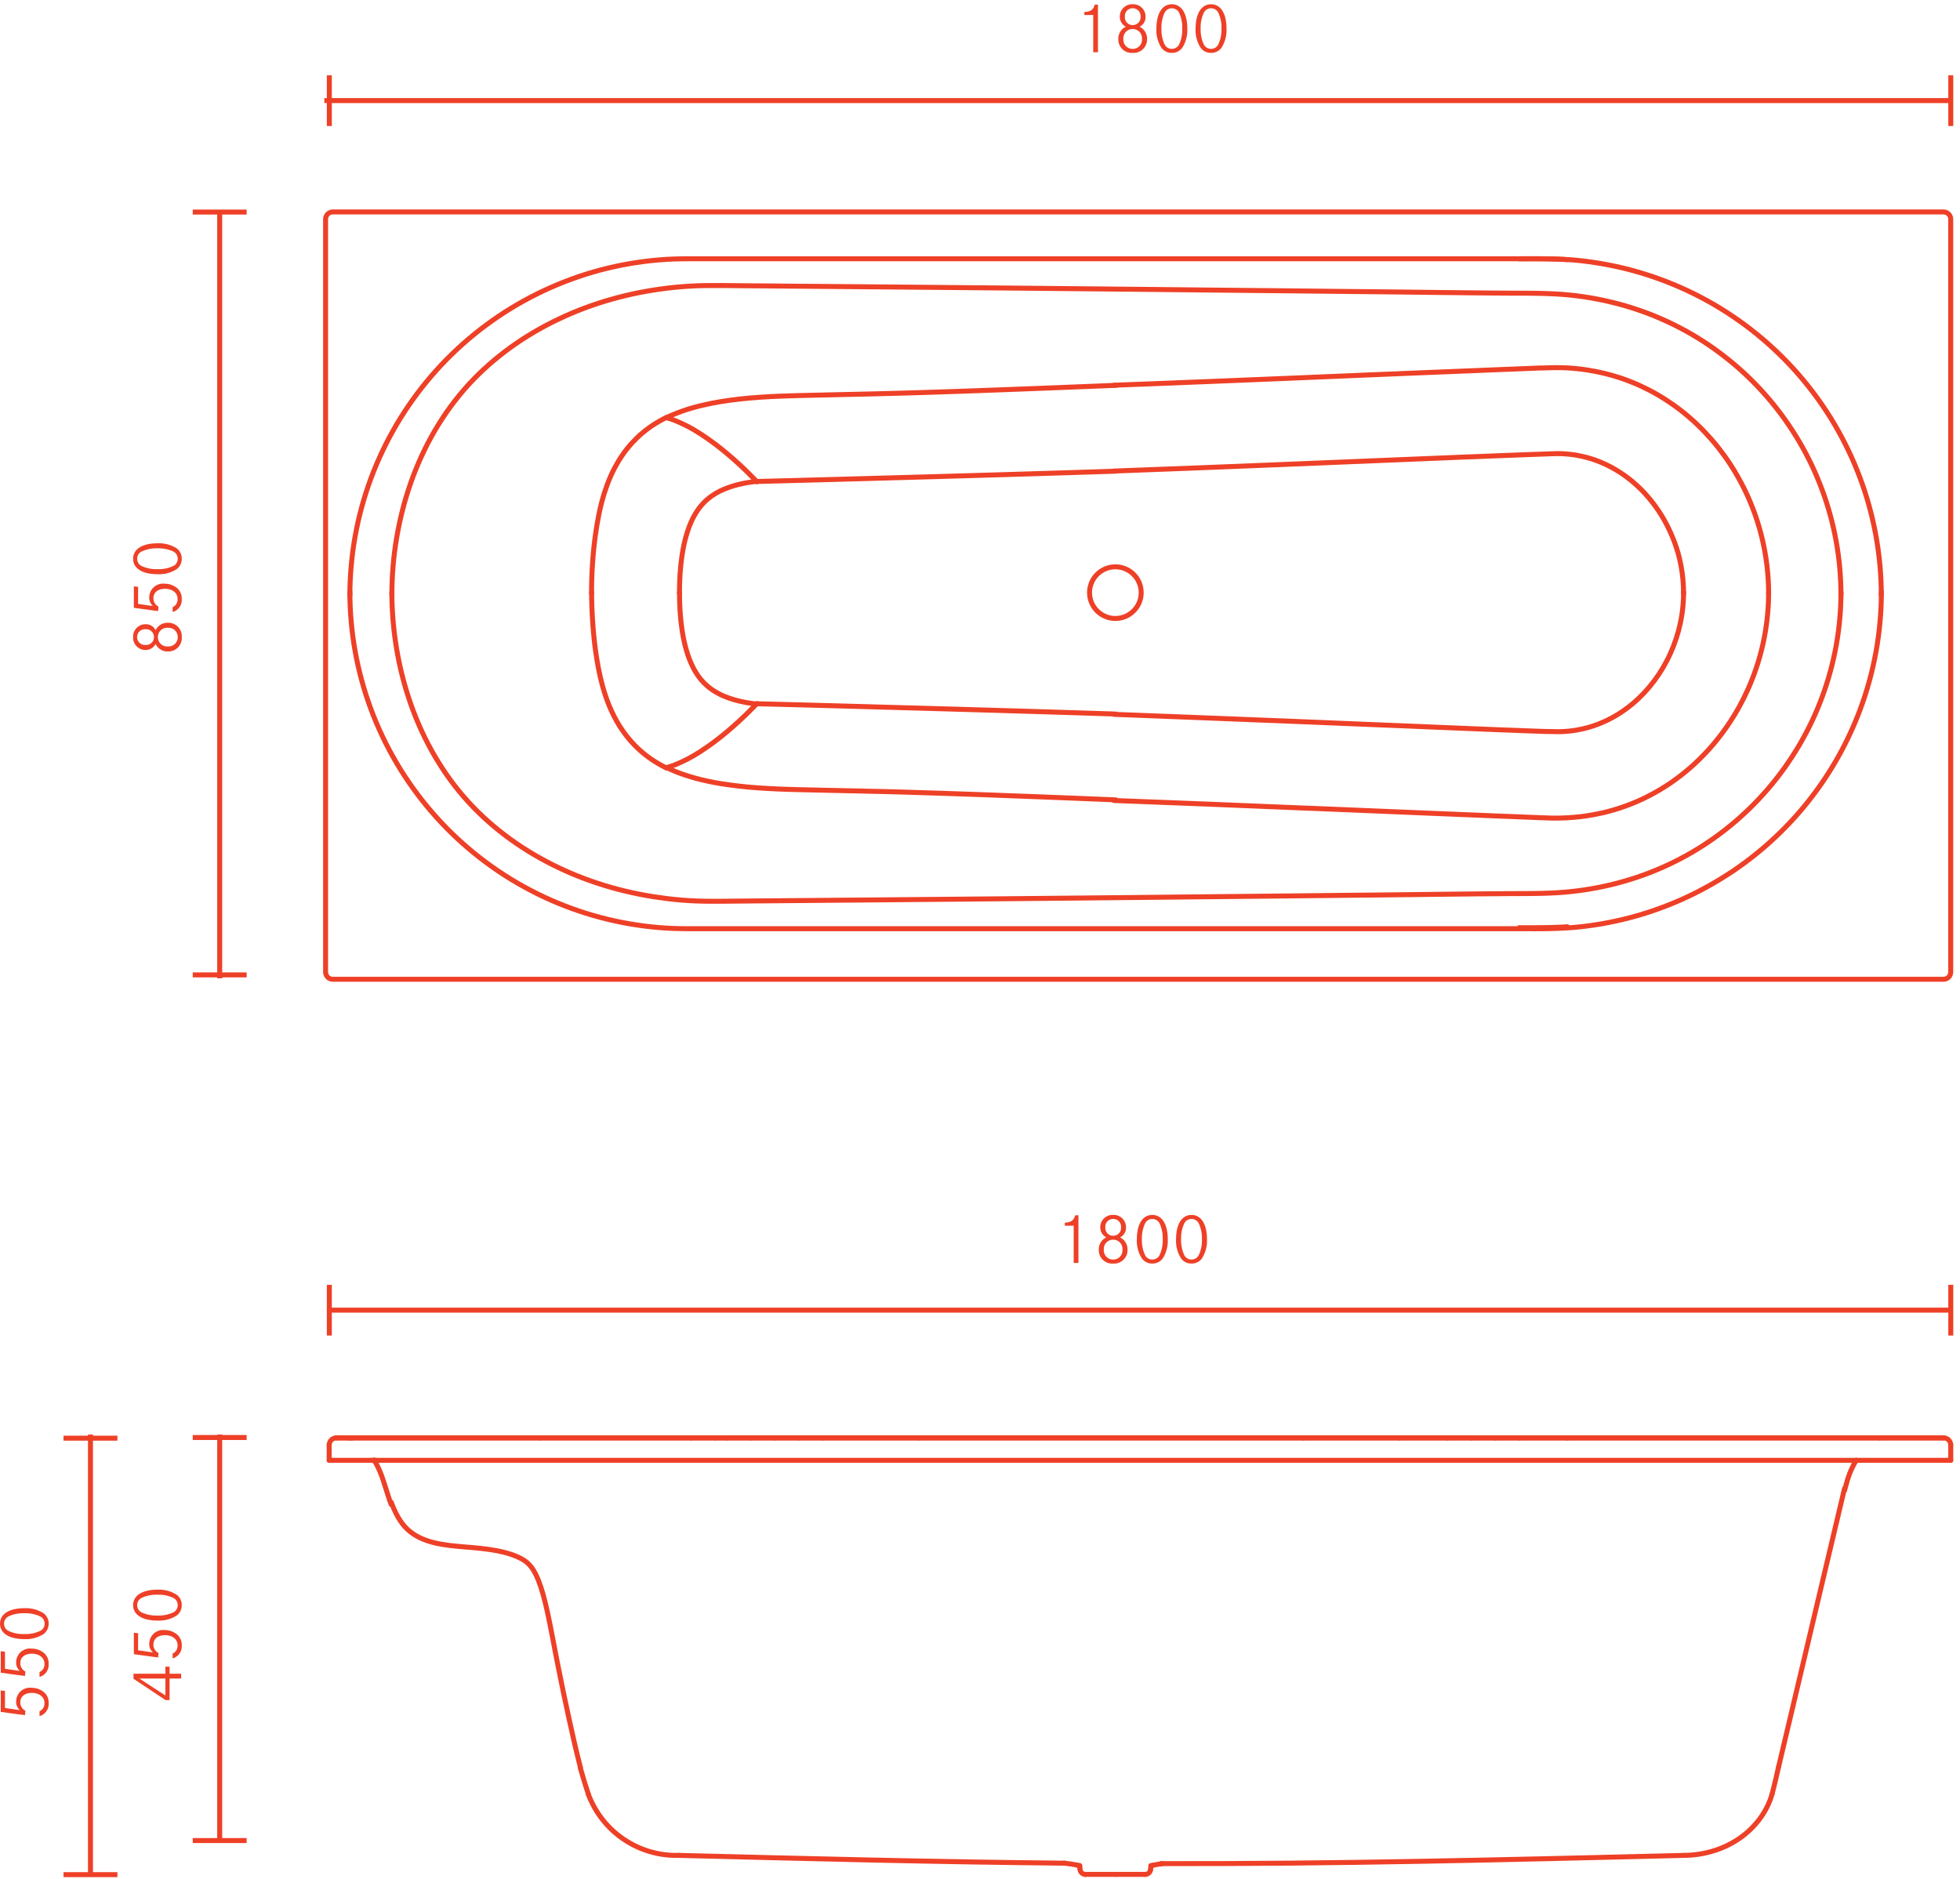 <svg height="302" viewBox="0 0 315 302" width="315" xmlns="http://www.w3.org/2000/svg"><g fill="none"><path d="m52.324 156.243c0 .071.007.142.019.212.015.073.036.145.064.214.028.073.064.143.107.208.044.068.094.131.15.188.056.056.118.106.185.15.065.043.135.079.208.107.07.028.142.049.216.062.069.013.14.02.21.021h258.865c.071-.001.142-.008.212-.021.074-.013.146-.034.216-.062.148-.058.282-.146.394-.258.056-.057.106-.12.15-.187.043-.066.078-.135.107-.208.028-.069.049-.141.062-.214.014-.07.021-.141.021-.212v-121.016c-.001-.146-.029-.291-.082-.427-.057-.147-.145-.28-.258-.391-.056-.057-.118-.107-.185-.15-.066-.043-.136-.08-.208-.111-.07-.026-.142-.047-.216-.062-.07-.012-.141-.019-.212-.019h-258.865c-.07 0-.141.007-.21.019-.074.015-.146.036-.216.062-.073.03-.143.067-.208.111-.067.043-.129.093-.185.15-.056.056-.106.117-.15.183-.043.065-.079.135-.107.208-.028.07-.049.142-.064.216-.012.069-.019.14-.019.21v121.017z" stroke="#ee4027" stroke-linecap="round" stroke-linejoin="round" stroke-width=".8"/><path d="m56.228 95.737c0-.8.019-1.6.054-2.4s.089-1.6.161-2.4c.142-1.6.355-3.189.639-4.768s.637-3.143 1.059-4.692c.212-.773.441-1.541.686-2.306.245-.766.507-1.521.787-2.275s.575-1.5.886-2.233.643-1.471.987-2.194.7-1.442 1.082-2.149.769-1.407 1.176-2.1.83-1.37 1.267-2.04.892-1.337 1.36-1.986.948-1.3 1.444-1.926 1.005-1.247 1.529-1.856 1.059-1.2 1.609-1.786 1.113-1.154 1.687-1.714 1.162-1.1 1.762-1.636 1.212-1.053 1.834-1.56 1.257-1 1.9-1.473 1.3-.94 1.964-1.391 1.339-.88 2.023-1.3 1.378-.824 2.081-1.209c1.4-.775 2.837-1.486 4.31-2.135s2.968-1.232 4.483-1.751c1.521-.515 3.06-.962 4.619-1.341.779-.187 1.562-.359 2.351-.515.785-.152 1.576-.291 2.369-.406.4-.06.793-.115 1.191-.169s.8-.095 1.2-.14c.8-.084 1.6-.148 2.4-.2s1.6-.068 2.4-.084c.4-.006.8-.008 1.2-.01h133.518c.8 0 1.605-.01 2.407-.01s1.6.006 2.4.025c.4.008.8.016 1.2.033s.8.031 1.2.054.8.045 1.2.078.8.07 1.2.109c.8.082 1.593.19 2.386.309s1.582.258 2.37.412 1.57.323 2.351.511c1.557.377 3.096.824 4.617 1.341s3.015 1.098 4.483 1.743c1.467.647 2.903 1.358 4.31 2.135.703.385 1.396.788 2.079 1.209s1.358.854 2.025 1.3c1.329.899 2.616 1.853 3.863 2.864s2.447 2.077 3.6 3.2c1.152 1.117 2.252 2.283 3.3 3.5 2.093 2.433 3.967 5.046 5.6 7.809.816 1.385 1.569 2.802 2.258 4.251s1.314 2.925 1.873 4.428c.558 1.506 1.048 3.033 1.471 4.58s.776 3.111 1.061 4.692c.282 1.578.495 3.167.639 4.768s.215 3.201.214 4.8" stroke="#ee4027" stroke-linecap="round" stroke-linejoin="round" stroke-width=".8"/><path d="m56.228 95.143c0 .8.019 1.6.054 2.4s.089 1.6.161 2.4c.142 1.6.355 3.189.639 4.766s.637 3.141 1.059 4.692c.212.773.441 1.542.686 2.308.245.764.507 1.519.787 2.273s.575 1.5.886 2.233.643 1.473.987 2.194.7 1.442 1.082 2.149.769 1.407 1.176 2.1.83 1.37 1.267 2.042.892 1.335 1.36 1.984.948 1.3 1.444 1.926 1.005 1.247 1.529 1.856 1.059 1.2 1.609 1.788 1.113 1.152 1.687 1.714 1.162 1.1 1.762 1.634 1.212 1.055 1.834 1.56 1.257 1 1.9 1.475 1.3.94 1.964 1.389 1.339.88 2.023 1.3 1.378.822 2.081 1.207c1.4.775 2.837 1.487 4.31 2.137 1.467.645 2.963 1.23 4.481 1.743s3.062.962 4.619 1.339c.779.187 1.562.359 2.351.515s1.578.292 2.369.408c.4.06.793.115 1.191.167s.8.1 1.2.14c.8.084 1.6.15 2.4.2s1.6.07 2.4.084c.4.006.8.008 1.2.012h3.607 2.4 2.407 2.4 115.489 2.407 4.805c.8 0 1.605.008 2.407.008s1.6 0 2.4-.025c.4-.006.8-.017 1.2-.033s.8-.031 1.2-.054.8-.045 1.2-.078.8-.07 1.2-.109c.8-.082 1.593-.19 2.386-.307s1.582-.258 2.37-.414 1.57-.323 2.351-.511c1.557-.377 3.096-.824 4.617-1.339 1.521-.513 3.016-1.1 4.483-1.743s2.905-1.362 4.31-2.137c.703-.385 1.396-.788 2.079-1.207s1.363-.852 2.04-1.297c1.329-.898 2.616-1.853 3.863-2.864s2.447-2.078 3.6-3.2c1.152-1.117 2.252-2.283 3.3-3.5 2.093-2.433 3.967-5.046 5.6-7.809.816-1.385 1.569-2.802 2.258-4.251s1.314-2.925 1.873-4.428c.558-1.504 1.048-3.031 1.471-4.58s.776-3.113 1.061-4.692c.282-1.578.495-3.167.639-4.766s.215-3.199.214-4.8" stroke="#ee4027" stroke-linecap="round" stroke-linejoin="round" stroke-width=".8"/><path d="m251.892 41.733-.26-.016c-.089-.006-.175-.01-.264-.014s-.181-.01-.27-.014-.185-.01-.276-.014l-.282-.012-.286-.012c-.1 0-.2-.006-.293-.01-.311-.01-.624-.019-.935-.025-.332-.008-.665-.014-1-.019h-3.866" stroke="#ee4027" stroke-linecap="round" stroke-linejoin="round" stroke-width=".8"/><path d="m244.162 149.11h2.898c.321 0 .645 0 .966-.008s.645-.008.968-.016.643-.017.966-.027l.49-.019c.159-.006.317-.012.474-.021s.328-.016.49-.027.317-.019.476-.029" stroke="#ee4027" stroke-linecap="round" stroke-linejoin="round" stroke-width=".8"/><path d="m295.866 95.601c0-1.434-.063-2.867-.19-4.3s-.318-2.856-.573-4.269c-.253-1.415-.569-2.815-.946-4.2s-.816-2.751-1.317-4.1c-.499-1.349-1.056-2.672-1.671-3.968-.616-1.3-1.29-2.567-2.017-3.8s-1.512-2.442-2.345-3.608-1.72-2.3-2.654-3.385-1.912-2.133-2.934-3.13-2.087-1.949-3.192-2.845-2.242-1.749-3.412-2.543c-.587-.4-1.182-.784-1.784-1.152-.6-.371-1.22-.731-1.842-1.076-1.247-.688-2.53-1.324-3.849-1.908s-2.667-1.105-4.042-1.564c-1.374-.467-2.774-.869-4.2-1.207-.709-.169-1.428-.326-2.151-.466s-1.457-.262-2.192-.373-1.479-.2-2.225-.278c-.375-.041-.75-.074-1.125-.1s-.754-.056-1.133-.076-.758-.039-1.137-.054-.762-.027-1.144-.039c-.765-.019-1.531-.029-2.3-.031-.771-.006-1.545 0-2.32-.008-.389 0-.779-.002-1.168-.006-.389 0-.779 0-1.166-.01l-1.166-.008-1.166-.012c-.775-.008-1.551-.012-2.324-.021l-4.638-.049c-1.541-.019-3.081-.037-4.619-.056l-2.3-.025c-.766-.006-1.535-.016-2.3-.027-1.535-.014-3.07-.033-4.607-.045-3.072-.035-6.146-.069-9.222-.1s-6.151-.062-9.226-.091c-3.074-.033-6.147-.064-9.22-.095s-6.144-.062-9.214-.095c-3.07-.031-6.14-.06-9.21-.089s-6.139-.058-9.208-.089c-3.067-.027-6.133-.055-9.2-.084l-9.2-.08-4.6-.041c-1.531-.012-3.066-.029-4.6-.039s-3.064-.027-4.6-.039l-4.6-.039-2.3-.023-2.3-.016-2.3-.021c-.766-.008-1.531-.016-2.3-.023h-2.298c-.766 0-1.531.014-2.3.047s-1.529.078-2.291.14c-.379.033-.76.068-1.141.105-.379.037-.758.082-1.137.128-.758.091-1.514.194-2.269.315s-1.5.251-2.25.4c-1.492.297-2.969.651-4.43 1.063-1.459.41-2.9.884-4.314 1.411s-2.806 1.117-4.17 1.766c-.68.321-1.354.661-2.021 1.012s-1.323.721-1.972 1.1-1.29.779-1.922 1.189-1.253.839-1.863 1.28-1.214.9-1.8 1.37-1.168.956-1.735 1.457-1.121 1.018-1.661 1.547-1.067 1.078-1.58 1.636-1.005 1.143-1.484 1.727-.948 1.193-1.4 1.807-.886 1.242-1.3 1.879-.82 1.288-1.207 1.947-.754 1.331-1.106 2.009-.69 1.366-1.01 2.06-.624 1.4-.911 2.108-.556 1.428-.812 2.149-.492 1.451-.715 2.182-.429 1.473-.618 2.215-.365 1.488-.523 2.238-.3 1.5-.429 2.258c-.26 1.509-.452 3.031-.576 4.564-.064.764-.113 1.531-.144 2.3s-.049 1.531-.049 2.3" stroke="#ee4027" stroke-linecap="round" stroke-linejoin="round" stroke-width=".8"/><path d="m62.978 95.153c0 .769.016 1.533.049 2.3s.08 1.533.144 2.3c.128 1.529.319 3.05.573 4.564.128.754.271 1.507.429 2.258s.332 1.497.523 2.238c.191.742.398 1.48.62 2.213s.46 1.461.713 2.182c.255.723.526 1.44.812 2.149s.59 1.412.911 2.108c.321.695.658 1.381 1.01 2.06.352.678.721 1.345 1.109 2.009s.787 1.306 1.205 1.947.853 1.265 1.3 1.879.917 1.218 1.4 1.807.979 1.162 1.492 1.725 1.038 1.1 1.578 1.638 1.1 1.047 1.663 1.547 1.144.987 1.733 1.457 1.191.925 1.8 1.37 1.232.865 1.865 1.277 1.271.81 1.92 1.191 1.306.748 1.974 1.1 1.339.69 2.021 1.014c1.362.647 2.751 1.235 4.168 1.764s2.855 1 4.314 1.413c1.461.412 2.937.766 4.43 1.061.748.151 1.498.284 2.25.4s1.51.222 2.274.318c.379.047.758.09 1.137.128.381.039.762.072 1.144.105.76.062 1.525.109 2.289.14s1.529.045 2.3.049h1.15c.381 0 .764 0 1.148-.006l2.3-.021c.767-.008 1.533-.016 2.3-.023l2.3-.016c.769-.008 1.533-.014 2.3-.021l4.6-.041c1.533-.013 3.067-.026 4.6-.039 1.533-.01 3.066-.027 4.6-.037s3.066-.027 4.6-.043l9.2-.08c3.067-.027 6.133-.055 9.2-.084s6.136-.059 9.208-.089c3.067-.031 6.137-.06 9.21-.089l9.214-.095c3.072-.029 6.145-.06 9.22-.093l9.226-.093c3.076-.031 6.15-.064 9.222-.1 1.537-.012 3.072-.031 4.607-.045.769-.01 1.535-.019 2.3-.027l2.3-.025c1.533-.021 3.072-.039 4.617-.054s3.091-.033 4.638-.052c.775-.006 1.55-.013 2.326-.021l1.164-.01c.387 0 .777-.006 1.166-.01s.777-.006 1.166-.01.779-.006 1.168-.006c.775 0 1.552 0 2.32-.006s1.537-.014 2.3-.033c.383-.012.764-.023 1.144-.039s.76-.033 1.139-.054.756-.045 1.131-.074.75-.064 1.125-.105c.746-.074 1.49-.171 2.225-.278s1.467-.237 2.192-.373 1.442-.3 2.153-.466c1.422-.342 2.822-.744 4.2-1.205s2.725-.983 4.04-1.566c1.317-.581 2.6-1.217 3.849-1.908.624-.344 1.238-.7 1.842-1.076s1.2-.752 1.784-1.15c1.173-.795 2.311-1.643 3.414-2.543s2.166-1.849 3.189-2.847c1.022-1 2-2.043 2.934-3.13s1.819-2.214 2.654-3.383c.83-1.171 1.612-2.373 2.345-3.607.727-1.236 1.4-2.508 2.017-3.8s1.174-2.621 1.673-3.97.937-2.709 1.315-4.1.692-2.786.946-4.2.445-2.839.573-4.269.19-2.864.19-4.3" stroke="#ee4027" stroke-linecap="round" stroke-linejoin="round" stroke-width=".8"/><path d="m179.326 128.568-3.115-.126c-1.01-.039-2.017-.08-3.029-.122l-2.94-.115-2.856-.113-2.771-.105c-.894-.037-1.793-.068-2.685-.1l-2.6-.1-2.518-.091c-.812-.029-1.623-.057-2.433-.084l-2.349-.08c-.754-.025-1.512-.049-2.264-.072-.727-.027-1.455-.047-2.182-.068l-2.1-.067-2.017-.056c-.5-.012-.991-.025-1.488-.041l-1.487-.03-1.488-.035c-.5-.014-.993-.023-1.49-.035l-1.488-.033-1.49-.033-.554-.01-.643-.014-.736-.016-.826-.019-.919-.021c-.336-.006-.672-.014-1.01-.023l-1.527-.034c-.427-.012-.853-.023-1.28-.037-.342-.01-.684-.021-1.026-.033l-.773-.03c-.6-.025-1.2-.051-1.8-.087-.565-.031-1.129-.066-1.694-.107-.527-.039-1.057-.084-1.584-.13-.49-.045-.983-.1-1.473-.155-.455-.049-.91-.106-1.364-.171-.418-.055-.836-.116-1.255-.181-.105-.019-.21-.035-.317-.051l-.315-.056c-.107-.016-.212-.037-.317-.056s-.212-.037-.317-.058l-.317-.062-.317-.062c-.105-.023-.21-.045-.315-.066l-.317-.068-.317-.072c-.105-.023-.21-.047-.315-.072s-.21-.054-.315-.076l-.315-.08c-.105-.027-.21-.054-.315-.082s-.21-.056-.313-.084l-.315-.089-.313-.093-.311-.095c-.105-.031-.208-.064-.311-.1s-.208-.068-.311-.1-.206-.068-.309-.105-.206-.07-.309-.107-.2-.074-.307-.113-.2-.076-.3-.115-.2-.08-.3-.12l-.3-.126-.3-.126c-.1-.045-.2-.089-.3-.132l-.3-.136-.3-.14" stroke="#ee4027" stroke-linecap="round" stroke-linejoin="round" stroke-width=".8"/><path d="m284.246 95.182c0 .552-.012 1.119-.037 1.7-.027.579-.066 1.172-.122 1.778s-.126 1.224-.214 1.854-.194 1.269-.319 1.92c-.261 1.356-.594 2.696-1 4.016-.212.686-.448 1.378-.707 2.077-.13.348-.267.698-.41 1.049-.07.177-.144.352-.218.527-.037.089-.076.177-.113.266-.019.043-.039.087-.058.132-.011.021-.021.043-.029.066l-.014.033-.008.016v.008c-.46 1.038-.944 2-1.432 2.893s-.989 1.71-1.481 2.462-.979 1.438-1.451 2.062-.929 1.185-1.36 1.69-.839.952-1.214 1.35-.721.744-1.028 1.043-.579.554-.81.764c-.115.105-.22.2-.315.284l-.134.117-.062.056-.029.025-.014.012-.006.006c-1.002.876-2.055 1.692-3.154 2.444-.552.377-1.116.739-1.692 1.084-.287.173-.577.34-.872.5s-.591.319-.888.478c-.299.155-.599.305-.9.451l-.457.214c-.076.035-.152.07-.231.1-.037.019-.076.035-.113.052s-.078.033-.115.052l-.115.049-.115.049-.233.1c-.155.066-.311.13-.468.194-.313.126-.626.247-.946.363-.635.233-1.278.446-1.929.639-.325.097-.652.189-.981.276-.165.041-.33.084-.5.124l-.247.062c-.041.008-.082.019-.124.029-.022.003-.043.008-.064.014l-.031.006h-.022c-.5.113-1.041.225-1.619.328-.288.049-.587.1-.894.144s-.626.087-.954.126c-.657.076-1.35.138-2.081.179-.367.021-.742.035-1.127.043-.192 0-.387.008-.583.008h-.63l-.4-.008c-.161 0-.346-.01-.56-.019l-.342-.014-.188-.01h-.1l-.1-.006h-.201c-.07 0-.142-.006-.216-.008-.148-.006-.3-.012-.466-.021-.647-.025-1.405-.056-2.271-.091-.433-.019-.894-.037-1.383-.056l-.752-.031-.391-.016-.2-.008h-.203l-13.043-.537-8.516-.354-4.749-.2-2.5-.1-1.28-.054-.647-.027-.326-.014-.163-.006h-.163c-6.006-.249-11.623-.479-16.852-.688s-10.081-.397-14.557-.562" stroke="#ee4027" stroke-linecap="round" stroke-linejoin="round" stroke-width=".8"/><path d="m179.012 61.92 1.529-.06c.511-.019 1.024-.037 1.533-.058l1.529-.058c.513-.021 1.025-.04 1.535-.058l1.531-.06 1.531-.06c1.003-.039 2.006-.079 3.008-.12s2.005-.081 3.008-.12c1-.039 2.002-.079 3.006-.12s2.008-.081 3.012-.122l3.014-.124 3.019-.124 3.025-.126c1.007-.041 2.015-.083 3.023-.126l3.018-.126 3.012-.126 3.014-.126c.828-.035 1.657-.069 2.487-.1l2.487-.105c.826-.033 1.655-.066 2.487-.1s1.661-.067 2.487-.1l2.487-.1 2.487-.1c.389-.016.777-.033 1.17-.047l1.17-.049 1.168-.049 1.168-.047c.389-.016.777-.031 1.166-.045s.779-.031 1.168-.045l1.168-.047c.391-.014.781-.031 1.17-.047l1.172-.049.408-.016c.117-.006.237-.01.356-.014h.462l.165-.006.163-.006.142-.006.142-.006.451-.014c.15 0 .3-.008.453-.01s.3-.006.451-.006c.338 0 .68 0 1.022.006s.684.023 1.026.043.678.047 1.016.078.676.066 1.012.107.676.089 1.014.142c.451.067.9.145 1.345.235s.893.187 1.343.291c.447.107.89.223 1.333.348s.884.264 1.321.408.874.3 1.3.468c.218.082.433.169.647.255.111.045.22.089.33.136s.2.084.3.13l.109.045c.037.016.072.033.109.047s.07.033.105.047l.161.074c.056.023.109.047.163.072.472.217.939.444 1.4.682.457.239.915.488 1.36.748s.888.53 1.323.812.861.567 1.28.865c.453.323.9.659 1.335 1s.861.7 1.279 1.065.826.736 1.226 1.119.787.773 1.166 1.174.748.808 1.111 1.226.713.843 1.053 1.277.676.88 1 1.329.639.913.942 1.378c.395.61.773 1.232 1.133 1.865s.703 1.277 1.03 1.931c.323.655.628 1.319.915 1.99.282.672.55 1.352.8 2.038.276.775.528 1.558.756 2.349s.428 1.585.6 2.38c.173.795.322 1.595.447 2.4.122.8.218 1.605.288 2.411.01.14.023.28.033.42l.031.418.027.42c0 .14.012.28.021.42s.01.28.014.42.01.28.012.42.006.28.008.418 0 .28 0 .42" stroke="#ee4027" stroke-linecap="round" stroke-linejoin="round" stroke-width=".8"/><path d="m107.049 67.157.157-.076.159-.074.159-.074c.054-.023.107-.047.159-.072s.107-.045.161-.07.107-.045.159-.07l.161-.068.161-.066c.054-.023.109-.045.163-.066l.161-.066c.054-.021.109-.041.163-.064l.163-.062.163-.062c.054-.019.107-.037.163-.06l.163-.06c.054-.019.109-.037.163-.058s.109-.037.165-.058l.165-.056.163-.056c.056-.016.111-.035.165-.054s.111-.035.165-.054l.167-.052.165-.052.165-.049.167-.049.167-.049.165-.047c.056-.014.111-.029.167-.045s.111-.031.167-.045.111-.031.167-.045l.167-.045.167-.043.167-.041c.056-.014.111-.029.169-.041s.111-.029.167-.041c.507-.121 1.016-.233 1.529-.336.509-.1 1.022-.194 1.535-.278s1.028-.161 1.543-.231 1.03-.132 1.547-.19c.55-.06 1.1-.113 1.648-.161s1.1-.089 1.65-.128 1.1-.07 1.65-.1 1.1-.052 1.65-.074c.886-.035 1.773-.063 2.662-.084s1.768-.041 2.639-.062l2.419-.054c.805-.017 1.611-.035 2.417-.054s1.617-.037 2.433-.054l2.435-.058c.812-.021 1.622-.039 2.431-.062s1.622-.043 2.433-.066l2.4-.068 2.431-.078c1.319-.043 2.639-.087 3.96-.132s2.64-.092 3.956-.142c1.321-.047 2.642-.096 3.964-.146s2.643-.1 3.964-.15l3.964-.155c1.321-.051 2.641-.104 3.962-.157l1.772-.07 1.772-.07c.591-.025 1.183-.045 1.772-.07" stroke="#ee4027" stroke-linecap="round" stroke-linejoin="round" stroke-width=".8"/><path d="m95.079 95.359v-1.262l.008-.21v-.212l.006-.21c0-.072.006-.14.008-.212l.006-.208c0-.07.006-.142.008-.21s0-.14.008-.212 0-.14.008-.208.006-.14.008-.21.006-.14.01-.212.006-.14.01-.208l.012-.212c0-.07.006-.14.01-.212l.014-.208c0-.068.006-.138.014-.208l.01-.212c0-.068.01-.14.014-.208s.01-.14.014-.21.01-.14.019-.212.008-.14.014-.208.008-.14.014-.21.014-.14.016-.212l.019-.206.019-.21.019-.212.019-.208c.006-.072.014-.14.021-.21s.014-.138.021-.21.014-.14.021-.208.014-.14.023-.21.014-.14.025-.212.014-.138.021-.206l.025-.21.027-.212c.006-.068.014-.136.025-.206l.025-.21c.01-.072.019-.14.027-.212s.019-.138.029-.206c.076-.575.161-1.148.258-1.718s.2-1.141.315-1.712.245-1.139.387-1.7.3-1.131.474-1.687c.148-.472.307-.935.478-1.4s.359-.921.558-1.372.416-.9.647-1.339c.187-.352.383-.7.591-1.047s.427-.682.655-1.014.47-.657.721-.973.513-.626.785-.923.554-.591.845-.874.593-.55.907-.808c.087-.074.177-.148.268-.223s.183-.146.276-.214.185-.142.28-.212.187-.138.282-.208.192-.132.288-.2.194-.128.293-.192.194-.128.293-.187.2-.124.3-.183.2-.122.3-.179.2-.115.3-.169.2-.115.3-.167l.309-.161c.1-.054.206-.105.311-.155" stroke="#ee4027" stroke-linecap="round" stroke-linejoin="round" stroke-width=".8"/><path d="m107.124 123.449-.161-.08-.161-.08c-.054-.029-.107-.056-.161-.082l-.159-.084-.159-.087-.159-.087c-.054-.029-.105-.06-.159-.089s-.105-.06-.157-.091-.105-.06-.157-.091l-.155-.093c-.052-.031-.1-.062-.155-.095l-.155-.095c-.052-.033-.1-.066-.152-.1l-.152-.1-.15-.1c-.049-.033-.1-.068-.15-.1l-.148-.105c-.049-.033-.099-.068-.148-.105l-.146-.105c-.047-.037-.1-.072-.144-.109s-.1-.072-.146-.109l-.142-.111c-.047-.037-.095-.074-.142-.113s-.095-.074-.142-.113l-.14-.115-.138-.117c-.047-.039-.093-.078-.138-.12s-.091-.078-.136-.119-.091-.08-.136-.122-.091-.08-.134-.122-.089-.082-.134-.126-.087-.082-.13-.126-.089-.084-.132-.126l-.128-.128c-.043-.043-.087-.087-.128-.13-.223-.229-.439-.462-.649-.7-.21-.239-.412-.484-.61-.736s-.385-.5-.571-.764-.359-.523-.53-.791-.334-.54-.49-.816-.307-.552-.451-.834-.28-.567-.412-.853-.255-.575-.377-.865-.233-.583-.34-.88c-.133-.369-.261-.742-.383-1.119s-.233-.753-.334-1.128c-.133-.482-.256-.968-.367-1.457-.111-.486-.212-.973-.307-1.463s-.179-.977-.26-1.467-.15-.981-.216-1.473c-.019-.138-.037-.278-.054-.418s-.035-.278-.052-.418-.033-.278-.049-.418-.031-.278-.045-.418-.031-.28-.043-.418-.029-.28-.041-.42-.027-.278-.039-.418-.023-.278-.035-.418-.023-.28-.033-.418l-.031-.42c-.01-.14-.019-.28-.029-.418s-.019-.28-.027-.42-.016-.28-.023-.42-.016-.28-.023-.418l-.019-.42c-.006-.14-.012-.28-.016-.42s-.01-.28-.014-.42-.01-.28-.012-.42l-.012-.42c0-.14 0-.28-.008-.42l-.006-.42v-.42" stroke="#ee4027" stroke-linecap="round" stroke-linejoin="round" stroke-width=".8"/><path d="m121.634 113.172c-.255-.031-.511-.064-.766-.1s-.511-.076-.764-.122-.507-.091-.76-.142-.5-.111-.754-.173-.5-.13-.746-.206-.492-.152-.733-.239-.484-.181-.723-.28-.472-.2-.7-.319c-.463-.23-.908-.495-1.331-.791-.21-.149-.414-.305-.612-.47-.2-.169-.387-.342-.569-.525s-.356-.375-.521-.573-.321-.4-.47-.614c-.296-.422-.561-.865-.793-1.325-.233-.46-.442-.933-.626-1.415-.183-.482-.342-.973-.484-1.469s-.264-1-.371-1.5-.2-1.014-.278-1.523-.144-1.022-.2-1.535-.1-1.024-.132-1.539-.06-1.03-.076-1.545-.025-1.032-.025-1.547" stroke="#ee4027" stroke-linecap="round" stroke-linejoin="round" stroke-width=".8"/><path d="m107.099 123.393c.447-.122.888-.268 1.321-.435 1.377-.551 2.698-1.232 3.944-2.036.089-.056.177-.111.266-.169 1.445-.942 2.831-1.972 4.15-3.084 1.467-1.228 2.87-2.53 4.205-3.9l.653-.672" stroke="#ee4027" stroke-linecap="round" stroke-linejoin="round" stroke-width=".8"/><path d="m121.642 77.429c-.217-.225-.434-.449-.653-.672-1.334-1.371-2.737-2.673-4.205-3.9-1.319-1.112-2.705-2.142-4.15-3.084-.089-.058-.177-.113-.266-.169-1.246-.804-2.567-1.486-3.944-2.036-.432-.168-.873-.313-1.321-.435" stroke="#ee4027" stroke-linecap="round" stroke-linejoin="round" stroke-width=".8"/><path d="m109.198 95.317c0-.515.008-1.032.025-1.547s.041-1.03.074-1.545.078-1.028.134-1.541.122-1.026.2-1.537.171-1.016.278-1.521.229-1.005.371-1.5.3-.989.484-1.469c.182-.483.39-.956.624-1.416.235-.46.503-.903.8-1.325.148-.214.3-.418.47-.616s.338-.387.521-.573.371-.354.569-.521.4-.323.612-.474c.423-.295.867-.558 1.329-.787.231-.115.464-.222.7-.321.237-.1.478-.192.721-.278s.488-.167.736-.243.494-.142.746-.206.5-.117.754-.173.5-.1.76-.142.509-.084.762-.119.511-.07.769-.1" stroke="#ee4027" stroke-linecap="round" stroke-linejoin="round" stroke-width=".8"/><path d="m179.015 114.821.214.008.352.014 1.257.047c.427.017.853.032 1.28.047 1.6.062 3.2.125 4.8.188 1.782.067 3.564.135 5.345.206 1.696.067 3.392.133 5.087.2 1.685.067 3.37.133 5.054.2s3.376.133 5.077.2l5.064.206c1.755.074 3.51.147 5.264.218 1.625.067 3.251.133 4.877.2.845.033 1.691.066 2.538.1s1.691.069 2.53.105l1.881.08c1.063.041 2.126.087 3.19.13.678.027 1.354.055 2.029.084l.76.031c.132.008.266.012.4.016.06 0 .12 0 .177.008.128 0 .253.012.381.016.262.008.521.023.783.031.245.01.492.021.738.029.6.027 1.191.049 1.786.072.563.021 1.127.043 1.69.068.532.016 1.063.037 1.6.058.863.033 1.727.066 2.592.1.826.031 1.652.06 2.479.089h.128c.044 0 .084.006.126.006h.657c.025 0 .049.006.076.006l.148.006h.2c.111 0 .223.008.332.01l.3.008h.321l.313-.008c.105 0 .208-.006.313-.012s.212-.008.319-.016c.212-.014.422-.031.633-.049.42-.043.841-.1 1.257-.169.334-.056.668-.124 1-.2s.655-.157.979-.249c.243-.068.486-.146.727-.227s.48-.165.719-.256c.474-.181.944-.381 1.4-.6.764-.363 1.503-.776 2.211-1.238.709-.461 1.388-.965 2.034-1.51s1.26-1.128 1.838-1.745 1.12-1.266 1.624-1.945c.504-.678.971-1.382 1.4-2.11.214-.367.419-.738.614-1.113s.379-.756.55-1.141c.348-.77.655-1.558.919-2.361.133-.4.255-.805.365-1.214.109-.406.21-.82.3-1.232s.167-.83.235-1.253c.033-.206.064-.418.091-.628s.054-.42.076-.63.041-.42.058-.63.031-.422.041-.633c.006-.107.012-.212.016-.317s.006-.21.01-.315l.006-.315v-.317" stroke="#ee4027" stroke-linecap="round" stroke-linejoin="round" stroke-width=".8"/><path d="m179.015 75.716c8.699-.321 17.402-.659 26.107-1.014s17.424-.712 26.156-1.071l3.274-.136.818-.033c.136-.006.274-.012.41-.016l.2-.01c.068 0 .136 0 .2-.008h.2l.206-.008c.136-.006.272-.012.41-.016.272-.012.546-.023.818-.033s.548-.023.82-.033.548-.023.82-.033l.82-.033.82-.031.82-.033.82-.031 1.64-.062 1.64-.06.82-.029c.274-.01.546-.021.82-.029.136-.006.274-.01.41-.014s.274-.01.41-.014l.41-.016c.066 0 .136 0 .2-.006s.136-.008.2-.01c.274-.013.548-.021.822-.025h.41c.136 0 .274 0 .412.008.274.01.546.027.82.049s.546.049.818.082c.544.067 1.084.159 1.619.278s1.065.259 1.589.422c.523.165 1.038.354 1.543.565s1 .445 1.488.7.96.53 1.422.824.913.608 1.348.937.861.68 1.269 1.045c.818.729 1.58 1.519 2.279 2.363.7.843 1.339 1.736 1.912 2.67s1.081 1.907 1.519 2.911c.444 1 .82 2.03 1.124 3.081.149.527.278 1.059.389 1.595.113.536.206 1.078.28 1.619s.132 1.086.169 1.634.056 1.092.056 1.64" stroke="#ee4027" stroke-linecap="round" stroke-linejoin="round" stroke-width=".8"/><path d="m179.311 114.771c-2.4-.078-4.803-.154-7.209-.229s-4.81-.148-7.211-.22l-3.608-.109-3.608-.105-3.608-.105-3.61-.105c-1.2-.033-2.403-.066-3.61-.1l-3.61-.1-1.8-.049c-.6-.019-1.2-.036-1.8-.052l-3.612-.1-1.8-.049-1.8-.049-1.807-.049c-.3-.006-.6-.014-.9-.023l-.9-.025-1.807-.047c-.6-.017-1.2-.032-1.8-.047l-1.8-.047-1.807-.047" stroke="#ee4027" stroke-linecap="round" stroke-linejoin="round" stroke-width=".8"/><path d="m121.57 77.392 1.8-.047c.604-.015 1.206-.03 1.807-.047s1.201-.032 1.8-.047c.6-.015 1.2-.03 1.8-.047l.9-.025c.3-.006.6-.014.9-.023l1.8-.049 1.807-.049 1.8-.049 3.61-.1 1.8-.049c.604-.019 1.206-.036 1.807-.052l3.61-.1 3.61-.1 3.61-.105 3.608-.105 3.608-.105 3.606-.109c2.405-.072 4.808-.145 7.211-.22s4.806-.151 7.211-.229" stroke="#ee4027" stroke-linecap="round" stroke-linejoin="round" stroke-width=".8"/><path d="m183.407 95.258c0-2.293-1.859-4.151-4.152-4.15-2.293 0-4.151 1.859-4.15 4.152 0 2.292 1.859 4.15 4.151 4.15s4.151-1.858 4.151-4.151z" stroke="#ee4027" stroke-linecap="round" stroke-linejoin="round" stroke-width=".8"/><path d="m94.551 288.364c-.467-1.405-.902-2.824-1.306-4.255" stroke="#ee4027" stroke-linecap="round" stroke-linejoin="round" stroke-width=".8"/><path d="m285.825 284.08c-.313 1.417-.649 2.827-1.008 4.228" stroke="#ee4027" stroke-linecap="round" stroke-linejoin="round" stroke-width=".8"/><path d="m93.285 284.105c-.152-.583-.319-1.255-.509-2.04-.095-.391-.195-.813-.3-1.265-.054-.227-.107-.459-.163-.7s-.113-.492-.173-.752c-.472-2.067-1.034-4.638-1.613-7.415-.291-1.389-.583-2.831-.869-4.288-.072-.365-.143-.729-.214-1.094s-.141-.731-.212-1.1c-.14-.731-.278-1.457-.414-2.168-.272-1.42-.536-2.779-.8-3.983-.064-.3-.13-.591-.194-.872s-.128-.548-.192-.81c-.128-.519-.253-1-.381-1.442-.211-.761-.462-1.511-.752-2.246-.208-.53-.461-1.041-.754-1.529-.116-.19-.242-.373-.379-.548-.119-.154-.247-.3-.383-.439-.126-.126-.26-.244-.4-.354-.134-.107-.274-.207-.418-.3-.144-.091-.295-.177-.453-.26s-.321-.163-.488-.237c-.346-.156-.699-.294-1.059-.414-.772-.254-1.561-.454-2.361-.6-.824-.157-1.677-.274-2.53-.367s-1.706-.161-2.553-.231-1.687-.144-2.516-.249c-.414-.051-.825-.112-1.232-.181-.406-.072-.808-.155-1.205-.251-.788-.187-1.554-.456-2.287-.8-.363-.175-.713-.375-1.047-.6-.339-.225-.659-.478-.956-.756-.15-.14-.3-.288-.437-.443s-.276-.321-.4-.49c-.257-.343-.491-.702-.7-1.076-.212-.375-.4-.762-.579-1.152-.089-.194-.173-.389-.251-.585-.041-.1-.078-.194-.117-.291l-.056-.146c-.01-.023-.019-.047-.029-.072l-.012-.035-.014-.037" stroke="#ee4027" stroke-linecap="round" stroke-linejoin="round" stroke-width=".8"/><path d="m296.437 239.271-10.613 44.812" stroke="#ee4027" stroke-linecap="round" stroke-width=".8"/><path d="m62.861 241.809c-.185-.492-.354-.989-.515-1.488-.08-.249-.159-.5-.237-.752s-.157-.5-.237-.75-.159-.5-.241-.75-.165-.5-.255-.746-.183-.49-.284-.733-.208-.48-.321-.715c-.191-.404-.405-.797-.641-1.176" stroke="#ee4027" stroke-linecap="round" stroke-linejoin="round" stroke-width=".8"/><path d="m298.333 234.708c-.222.355-.424.723-.606 1.1-.093.19-.179.377-.258.558s-.152.356-.22.534c-.138.356-.262.721-.389 1.152s-.264.929-.424 1.541" stroke="#ee4027" stroke-linecap="round" stroke-linejoin="round" stroke-width=".8"/><path d="m86.812 231.123h-30.4" stroke="#ee4027" stroke-linecap="round" stroke-linejoin="round" stroke-width=".8"/><path d="m111.053 231.123h-24.3" stroke="#ee4027" stroke-linecap="round" stroke-linejoin="round" stroke-width=".8"/><path d="m114.886 231.123h-3.867" stroke="#ee4027" stroke-linecap="round" stroke-linejoin="round" stroke-width=".8"/><path d="m116.814 231.123h-1.933" stroke="#ee4027" stroke-linecap="round" stroke-linejoin="round" stroke-width=".8"/><path d="m116.809 231.118h3.867" stroke="#ee4027" stroke-linecap="round" stroke-width=".8"/><path d="m120.669 231.118h3.867" stroke="#ee4027" stroke-linecap="round" stroke-width=".8"/><path d="m124.529 231.118h3.865" stroke="#ee4027" stroke-linecap="round" stroke-width=".8"/><path d="m128.388 231.118h3.867" stroke="#ee4027" stroke-linecap="round" stroke-width=".8"/><path d="m132.238 231.118h15.465" stroke="#ee4027" stroke-linecap="round" stroke-width=".8"/><path d="m147.624 231.118h61.866" stroke="#ee4027" stroke-linecap="round" stroke-width=".8"/><path d="m209.424 231.118h15.467" stroke="#ee4027" stroke-linecap="round" stroke-width=".8"/><path d="m224.872 231.118h7.733" stroke="#ee4027" stroke-linecap="round" stroke-width=".8"/><path d="m232.596 231.118h3.867" stroke="#ee4027" stroke-linecap="round" stroke-width=".8"/><path d="m240.323 231.123h-3.868" stroke="#ee4027" stroke-linecap="round" stroke-linejoin="round" stroke-width=".8"/><path d="m244.183 231.123h-3.867" stroke="#ee4027" stroke-linecap="round" stroke-linejoin="round" stroke-width=".8"/><path d="m251.9 231.123h-7.735" stroke="#ee4027" stroke-linecap="round" stroke-linejoin="round" stroke-width=".8"/><path d="m302.085 231.123h-50.3" stroke="#ee4027" stroke-linecap="round" stroke-linejoin="round" stroke-width=".8"/><path d="m186.588 299.55c6.962.01 13.923-.017 20.882-.08 7.009-.067 14.018-.165 21.026-.295s14.016-.277 21.024-.441c3.503-.081 7.006-.164 10.51-.249 3.5-.084 7.007-.171 10.545-.258" stroke="#ee4027" stroke-linecap="round" stroke-linejoin="round" stroke-width=".8"/><path d="m109.148 298.227c5.2.13 10.4.259 15.6.387s10.4.25 15.6.365c5.2.113 10.4.213 15.6.3 5.064.082 10.131.146 15.158.2" stroke="#ee4027" stroke-linecap="round" stroke-linejoin="round" stroke-width=".8"/><path d="m270.577 298.225c1.545-.004 3.082-.224 4.566-.653 1.488-.427 2.903-1.078 4.195-1.931 1.298-.86 2.443-1.93 3.389-3.167.471-.619.885-1.28 1.236-1.974.355-.697.639-1.427.849-2.18" stroke="#ee4027" stroke-linecap="round" stroke-linejoin="round" stroke-width=".8"/><path d="m53.483 234.727h-.581" stroke="#ee4027" stroke-linecap="round" stroke-width=".8"/><path d="m52.902 234.73v-2.466" stroke="#ee4027" stroke-linecap="round" stroke-width=".8"/><path d="m54.06 231.118h2.47" stroke="#ee4027" stroke-linecap="round" stroke-width=".8"/><path d="m302.085 231.118h10.269" stroke="#ee4027" stroke-linecap="round" stroke-width=".8"/><path d="m313.515 232.263v2.466" stroke="#ee4027" stroke-linecap="round" stroke-width=".8"/><path d="m313.515 234.727h-.581" stroke="#ee4027" stroke-linecap="round" stroke-width=".8"/><path d="m94.541 288.364c.272.738.601 1.453.985 2.139.191.342.397.678.616 1.008.111.163.223.326.34.486s.235.319.356.474c.486.615 1.018 1.191 1.591 1.725.576.535 1.192 1.024 1.844 1.463.165.109.332.216.5.321s.338.2.509.3c.342.194.691.373 1.047.538.711.332 1.446.608 2.2.824.19.054.381.105.575.152s.385.091.579.13c.389.08.779.144 1.172.192.2.025.394.045.591.062s.4.029.593.037c.1 0 .2.008.3.01h.892" stroke="#ee4027" stroke-linecap="round" stroke-linejoin="round" stroke-width=".8"/><path d="m54.063 231.118h2.528" stroke="#ee4027" stroke-linecap="round" stroke-width=".8"/><path d="m56.06 231.118h256.294" stroke="#ee4027" stroke-linecap="round" stroke-width=".8"/><path d="m53.483 234.727h6.8" stroke="#ee4027" stroke-linecap="round" stroke-width=".8"/><path d="m59.71 234.727h253.224" stroke="#ee4027" stroke-linecap="round" stroke-width=".8"/><path d="m54.062 231.119c-.641 0-1.16.519-1.16 1.16" stroke="#ee4027" stroke-linecap="round" stroke-linejoin="round" stroke-width=".8"/><path d="m313.516 232.274c0-.641-.519-1.16-1.16-1.16" stroke="#ee4027" stroke-linecap="round" stroke-linejoin="round" stroke-width=".8"/><path d="m174.441 301.281h4.813" stroke="#ee4027" stroke-linecap="round" stroke-width=".8"/><path d="m173.58 300.486c.037.451.414.799.867.8" stroke="#ee4027" stroke-linecap="round" stroke-linejoin="round" stroke-width=".8"/><path d="m173.58 300.486-.054-.61" stroke="#ee4027" stroke-linecap="round" stroke-width=".8"/><path d="m173.526 299.876-.379-.078" stroke="#ee4027" stroke-linecap="round" stroke-width=".8"/><path d="m173.151 299.797c-.694-.143-1.395-.25-2.1-.323" stroke="#ee4027" stroke-linecap="round" stroke-linejoin="round" stroke-width=".8"/><path d="m186.818 299.55c-.493.067-.982.15-1.469.249" stroke="#ee4027" stroke-linecap="round" stroke-linejoin="round" stroke-width=".8"/><path d="m184.057 301.281h-4.813" stroke="#ee4027" stroke-linecap="round" stroke-width=".8"/><path d="m184.052 301.281c.453 0 .831-.348.867-.8" stroke="#ee4027" stroke-linecap="round" stroke-linejoin="round" stroke-width=".8"/><path d="m184.919 300.486.054-.61" stroke="#ee4027" stroke-linecap="round" stroke-width=".8"/><path d="m184.972 299.876.379-.078" stroke="#ee4027" stroke-linecap="round" stroke-width=".8"/><path d="m52.929 214.665v-8.149" stroke="#ee4027" stroke-width=".8"/><path d="m313.52 214.665v-8.149" stroke="#ee4027" stroke-width=".8"/><path d="m313.72 210.586h-261.19" stroke="#ee4027" stroke-width=".8"/></g><path d="m171.129 197.01h1.43v5.99h.76v-7.66h-.52c-.22.83-.65 1.14-1.67 1.19zm6.66 1.88c-.766.37-1.238 1.16-1.2 2.01-.027 1.191.917 2.178 2.108 2.205.067.002.135 0 .202-.005 1.193.08 2.225-.822 2.306-2.015.004-.065.006-.13.004-.195.035-.846-.437-1.633-1.2-2 .605-.289.982-.909.96-1.58.035-1.087-.817-1.996-1.904-2.032-.055-.002-.11-.001-.166.002-1.085-.057-2.011.778-2.068 1.863-.002.046-.003.091-.002.137-.009.675.362 1.297.96 1.61zm1.11-2.97c.695-.008 1.266.549 1.274 1.244 0 .039 0 .078-.004.116.055.689-.459 1.291-1.148 1.346-.041.003-.081.004-.122.004-.686.012-1.252-.535-1.264-1.221 0-.043 0-.086.004-.129-.06-.689.45-1.296 1.139-1.355.04-.003.08-.005.121-.005zm0 3.34c.818-.013 1.492.641 1.505 1.459 0 .047 0 .094-.005.141.065.816-.543 1.53-1.359 1.595-.047.004-.094.005-.141.005-.818.013-1.492-.641-1.505-1.459 0-.047 0-.094.005-.141-.068-.813.536-1.527 1.349-1.595.05-.004.101-.006.151-.005zm6.29-3.98c-1.54 0-2.48 1.47-2.48 3.91-.061 1.089.222 2.17.81 3.09.392.526 1.014.832 1.67.82.66.014 1.285-.291 1.68-.82.583-.921.866-2.001.81-3.09 0-2.44-.94-3.91-2.49-3.91zm0 .65c.494-.006.948.269 1.17.71.366.799.541 1.672.51 2.55.033.878-.141 1.752-.51 2.55-.222.441-.676.717-1.17.71-.492.009-.944-.268-1.16-.71-.369-.798-.543-1.672-.51-2.55-.033-.878.141-1.752.51-2.55.218-.44.669-.716 1.16-.71zm6.3-.65c-1.54 0-2.48 1.47-2.48 3.91-.061 1.089.222 2.17.81 3.09.392.526 1.014.832 1.67.82.66.014 1.285-.291 1.68-.82.583-.921.866-2.001.81-3.09 0-2.44-.94-3.91-2.49-3.91zm0 .65c.494-.006.948.269 1.17.71.366.799.541 1.672.51 2.55.033.878-.141 1.752-.51 2.55-.222.441-.676.717-1.17.71-.492.009-.944-.268-1.16-.71-.369-.798-.543-1.672-.51-2.55-.033-.878.141-1.752.51-2.55.218-.44.669-.716 1.16-.71z" fill="#ee4027"/><path d="m52.929 20.256v-8.149" fill="none" stroke="#ee4027" stroke-width=".8"/><path d="m313.52 20.256v-8.149" fill="none" stroke="#ee4027" stroke-width=".8"/><path d="m313.315 16.168h-261.19" fill="none" stroke="#ee4027" stroke-width=".8"/><path d="m174.269 2.412h1.43v5.99h.76v-7.66h-.52c-.22.83-.65 1.14-1.67 1.19zm6.66 1.88c-.766.37-1.238 1.16-1.2 2.01-.027 1.191.917 2.178 2.108 2.205.067.002.135 0 .202-.005 1.193.08 2.225-.822 2.306-2.015.004-.065.006-.13.004-.195.035-.846-.437-1.633-1.2-2 .605-.289.982-.909.96-1.58.035-1.087-.817-1.996-1.904-2.032-.055-.002-.11-.001-.166.002-1.085-.057-2.011.778-2.068 1.863-.002.046-.003.091-.002.137-.009.675.362 1.297.96 1.61zm1.11-2.97c.695-.008 1.266.549 1.274 1.244 0 .039 0 .078-.004.116.055.689-.459 1.291-1.148 1.346-.041.003-.081.004-.122.004-.686.012-1.252-.535-1.264-1.221 0-.043 0-.086.004-.129-.06-.689.45-1.296 1.139-1.355.04-.003.08-.005.121-.005zm0 3.34c.818-.013 1.492.641 1.505 1.459 0 .047 0 .094-.005.141.065.816-.543 1.53-1.359 1.595-.047.004-.094.005-.141.005-.818.013-1.492-.641-1.505-1.459 0-.047 0-.094.005-.141-.068-.813.536-1.527 1.349-1.595.05-.004.101-.006.151-.005zm6.29-3.98c-1.54 0-2.48 1.47-2.48 3.91-.061 1.089.222 2.17.81 3.09.392.526 1.014.832 1.67.82.66.014 1.285-.291 1.68-.82.583-.921.866-2.001.81-3.09 0-2.44-.94-3.91-2.49-3.91zm0 .65c.494-.006.948.269 1.17.71.366.799.541 1.672.51 2.55.033.878-.141 1.752-.51 2.55-.222.441-.676.717-1.17.71-.492.009-.944-.268-1.16-.71-.369-.798-.543-1.672-.51-2.55-.033-.878.141-1.752.51-2.55.218-.44.669-.716 1.16-.71zm6.3-.65c-1.54 0-2.48 1.47-2.48 3.91-.061 1.089.222 2.17.81 3.09.392.526 1.014.832 1.67.82.66.014 1.285-.291 1.68-.82.583-.921.866-2.001.81-3.09 0-2.44-.94-3.91-2.49-3.91zm0 .65c.494-.006.948.269 1.17.71.366.799.541 1.672.51 2.55.033.878-.141 1.752-.51 2.55-.222.441-.676.717-1.17.71-.492.009-.944-.268-1.16-.71-.369-.798-.543-1.672-.51-2.55-.033-.878.141-1.752.51-2.55.218-.44.669-.716 1.16-.71z" fill="#ee4027"/><path d="m10.208 301.321h8.662" fill="none" stroke="#ee4027" stroke-width=".8"/><path d="m10.208 231.165h8.662" fill="none" stroke="#ee4027" stroke-width=".8"/><path d="m14.54 300.071v-1.088" fill="none" stroke="#ee4027" stroke-width=".25"/><path d="m6.35 275.843c.927-.256 1.543-1.131 1.47-2.09.039-.769-.33-1.502-.97-1.93-.525-.357-1.146-.545-1.78-.54-1.224-.138-2.328.742-2.466 1.966-.01.084-.014.169-.014.254-.016.527.204 1.033.6 1.38l-2.39-.35v-2.74l-.68-.08v3.45l3.89.53.08-.71c-.524-.261-.849-.804-.83-1.39 0-.9.74-1.49 1.85-1.49 1.22 0 2.04.66 2.04 1.64.033.563-.285 1.089-.8 1.32zm0-6.3c.927-.256 1.543-1.131 1.47-2.09.039-.769-.33-1.502-.97-1.93-.525-.357-1.146-.545-1.78-.54-1.224-.138-2.328.742-2.466 1.966-.01.084-.014.169-.014.254-.016.527.204 1.033.6 1.38l-2.39-.35v-2.74l-.68-.08v3.45l3.89.53.08-.71c-.524-.261-.849-.804-.83-1.39 0-.9.74-1.49 1.85-1.49 1.22 0 2.04.66 2.04 1.64.033.563-.285 1.089-.8 1.32zm-6.35-8.56c0 1.54 1.47 2.48 3.91 2.48 1.089.061 2.17-.222 3.09-.81.526-.392.832-1.014.82-1.67.014-.66-.291-1.285-.82-1.68-.921-.583-2.001-.866-3.09-.81-2.44 0-3.91.94-3.91 2.49zm.65 0c-.006-.494.269-.948.71-1.17.799-.366 1.672-.541 2.55-.51.878-.033 1.752.141 2.55.51.441.222.717.676.71 1.17.009.492-.268.944-.71 1.16-.798.369-1.672.543-2.55.51-.878.033-1.752-.141-2.55-.51-.44-.218-.716-.669-.71-1.16z" fill="#ee4027"/><path d="m14.54 230.579v70.627" fill="none" stroke="#ee4027" stroke-width=".8"/><path d="m30.978 156.698h8.662" fill="none" stroke="#ee4027" stroke-width=".8"/><path d="m30.978 34.086h8.662" fill="none" stroke="#ee4027" stroke-width=".8"/><path d="m35.31 155.457v-1.088" fill="none" stroke="#010101" stroke-width=".25"/><path d="m25.003 103.516c.37.766 1.16 1.238 2.01 1.2 1.191.027 2.178-.917 2.205-2.108.002-.067 0-.135-.005-.202.08-1.193-.822-2.225-2.015-2.306-.065-.004-.13-.006-.195-.004-.846-.035-1.633.437-2 1.2-.289-.605-.909-.982-1.58-.96-1.087-.035-1.996.817-2.032 1.904-.002.055-.001.11.002.166-.057 1.085.778 2.011 1.863 2.068.046.002.091.003.137.002.675.009 1.297-.362 1.61-.96zm-2.97-1.11c-.008-.695.549-1.266 1.244-1.274.039 0 .078 0 .116.004.689-.055 1.291.459 1.346 1.148.003.041.004.081.004.122.012.686-.535 1.252-1.221 1.264-.043 0-.086 0-.129-.004-.689.06-1.296-.45-1.355-1.139-.003-.04-.005-.08-.005-.121zm3.34 0c-.013-.818.641-1.492 1.459-1.505.047 0 .094 0 .141.005.816-.065 1.53.543 1.595 1.359.004.047.005.094.005.141.013.818-.641 1.492-1.459 1.505-.047 0-.094 0-.141-.005-.813.068-1.527-.536-1.595-1.349-.004-.05-.006-.101-.005-.151zm2.37-4.03c.927-.256 1.543-1.131 1.47-2.09.039-.769-.33-1.502-.97-1.93-.525-.357-1.146-.545-1.78-.54-1.224-.138-2.328.742-2.466 1.966-.01.084-.014.169-.014.254-.016.527.204 1.033.6 1.38l-2.39-.35v-2.74l-.68-.08v3.45l3.89.53.08-.71c-.524-.261-.849-.804-.83-1.39 0-.9.74-1.49 1.85-1.49 1.22 0 2.04.66 2.04 1.64.033.563-.285 1.089-.8 1.32zm-6.35-8.56c0 1.54 1.47 2.48 3.91 2.48 1.089.061 2.17-.222 3.09-.81.526-.392.832-1.014.82-1.67.014-.66-.291-1.285-.82-1.68-.921-.583-2.001-.866-3.09-.81-2.44 0-3.91.94-3.91 2.49zm.65 0c-.006-.494.269-.948.71-1.17.799-.366 1.672-.541 2.55-.51.878-.033 1.752.141 2.55.51.441.222.717.676.71 1.17.009.492-.268.944-.71 1.16-.798.369-1.672.543-2.55.51-.878.033-1.752-.141-2.55-.51-.44-.218-.716-.669-.71-1.16z" fill="#ee4027"/><path d="m35.31 33.837v123.418" fill="none" stroke="#ee4027" stroke-width=".8"/><path d="m30.978 295.842h8.662" fill="none" stroke="#ee4027" stroke-width=".8"/><path d="m30.978 231.057h8.662" fill="none" stroke="#ee4027" stroke-width=".8"/><path d="m26.583 269.026h-5.13v.81l5.15 3.43h.65v-3.47h1.86v-.77h-1.86v-1.13h-.67zm0 .77v2.73l-4.19-2.73zm1.16-3.23c.927-.256 1.543-1.131 1.47-2.09.039-.769-.33-1.502-.97-1.93-.525-.357-1.146-.545-1.78-.54-1.224-.138-2.328.742-2.466 1.966-.01.084-.014.169-.014.254-.016.527.204 1.033.6 1.38l-2.39-.35v-2.74l-.68-.08v3.45l3.89.53.08-.71c-.524-.261-.849-.804-.83-1.39 0-.9.74-1.49 1.85-1.49 1.22 0 2.04.66 2.04 1.64.033.563-.285 1.089-.8 1.32zm-6.35-8.56c0 1.54 1.47 2.48 3.91 2.48 1.089.061 2.17-.222 3.09-.81.526-.392.832-1.014.82-1.67.014-.66-.291-1.285-.82-1.68-.921-.583-2.001-.866-3.09-.81-2.44 0-3.91.94-3.91 2.49zm.65 0c-.006-.494.269-.948.71-1.17.799-.366 1.672-.541 2.55-.51.878-.033 1.752.141 2.55.51.441.222.717.676.71 1.17.009.492-.268.944-.71 1.16-.798.369-1.672.543-2.55.51-.878.033-1.752-.141-2.55-.51-.44-.218-.716-.669-.71-1.16z" fill="#ee4027"/><path d="m35.31 230.579v65.162" fill="none" stroke="#ee4027" stroke-width=".8"/></svg>